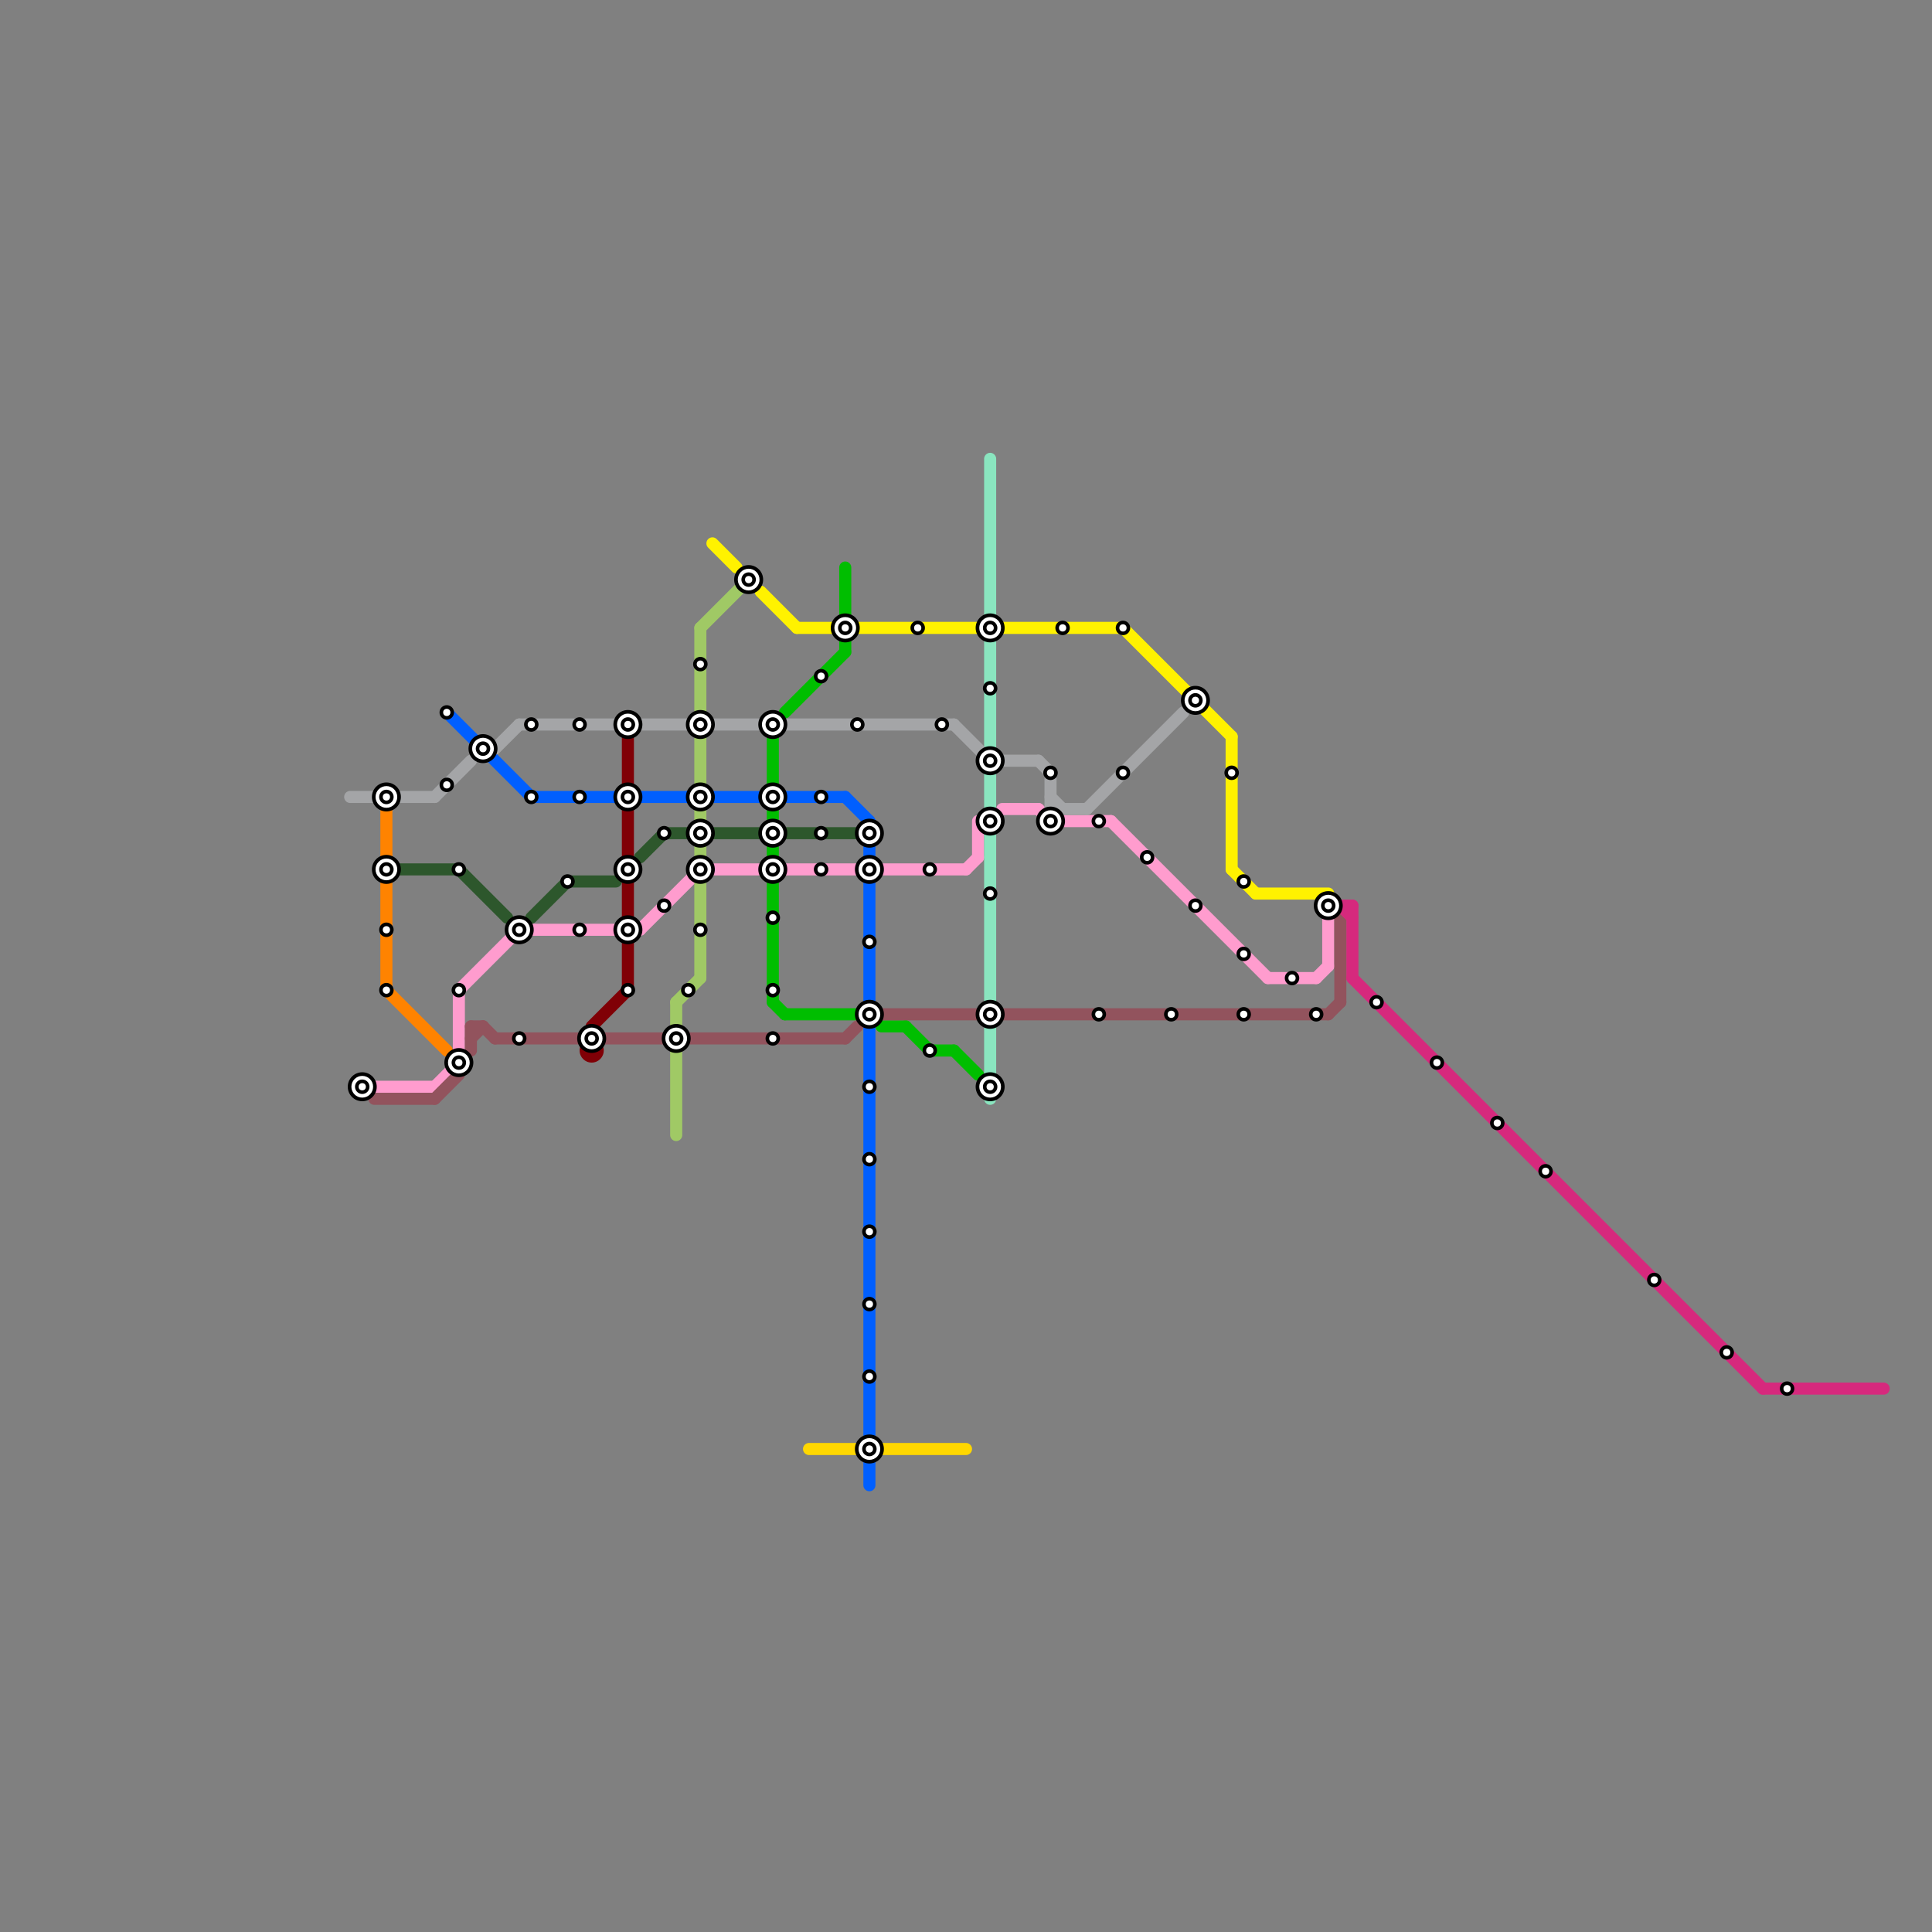 
<svg version="1.1" xmlns="http://www.w3.org/2000/svg" viewBox="0 0 160 160">
<rect x="0" y="0" width="160" height="160" fill="#808080" stroke="none"/>
<style>text { font: 1px Helvetica; font-weight: 600; white-space: pre; dominant-baseline: central; } line { stroke-width: 1; fill: none; stroke-linecap: round; stroke-linejoin: round; } .c0 { stroke: #800006 } .c1 { stroke: #ff9cce } .c2 { stroke: #005fff } .c3 { stroke: #8ae5bf } .c4 { stroke: #a0c965 } .c5 { stroke: #a4a5a7 } .c6 { stroke: #ffd700 } .c7 { stroke: #2d572c } .c8 { stroke: #ff8300 } .c9 { stroke: #00be00 } .c10 { stroke: #92535d } .c11 { stroke: #fff200 } .c12 { stroke: #d6297d }</style><defs><g id="wm-xf"><circle r="1.2" fill="#000"/><circle r="0.9" fill="#fff"/><circle r="0.6" fill="#000"/><circle r="0.3" fill="#fff"/></g><g id="wm"><circle r="0.6" fill="#000"/><circle r="0.3" fill="#fff"/></g></defs><line class="c0" x1="52" y1="78" x2="52" y2="82"/><line class="c0" x1="52" y1="73" x2="52" y2="76"/><line class="c0" x1="52" y1="61" x2="52" y2="71"/><line class="c0" x1="49" y1="85" x2="52" y2="82"/><circle cx="49" cy="87" r="1" fill="#800006" /><line class="c1" x1="53" y1="77" x2="58" y2="72"/><line class="c1" x1="81" y1="68" x2="81" y2="71"/><line class="c1" x1="36" y1="90" x2="38" y2="88"/><line class="c1" x1="58" y1="72" x2="80" y2="72"/><line class="c1" x1="43" y1="77" x2="53" y2="77"/><line class="c1" x1="105" y1="81" x2="109" y2="81"/><line class="c1" x1="38" y1="82" x2="38" y2="88"/><line class="c1" x1="86" y1="67" x2="87" y2="68"/><line class="c1" x1="30" y1="90" x2="36" y2="90"/><line class="c1" x1="80" y1="72" x2="81" y2="71"/><line class="c1" x1="92" y1="68" x2="105" y2="81"/><line class="c1" x1="110" y1="75" x2="110" y2="80"/><line class="c1" x1="38" y1="82" x2="43" y2="77"/><line class="c1" x1="109" y1="81" x2="110" y2="80"/><line class="c1" x1="83" y1="67" x2="86" y2="67"/><line class="c1" x1="87" y1="68" x2="92" y2="68"/><circle cx="52" cy="72" r="1" fill="#ff9cce" /><line class="c2" x1="72" y1="68" x2="72" y2="71"/><line class="c2" x1="37" y1="59" x2="44" y2="66"/><line class="c2" x1="72" y1="73" x2="72" y2="123"/><line class="c2" x1="44" y1="66" x2="51" y2="66"/><line class="c2" x1="53" y1="66" x2="70" y2="66"/><line class="c2" x1="70" y1="66" x2="72" y2="68"/><line class="c3" x1="82" y1="64" x2="82" y2="91"/><line class="c3" x1="82" y1="38" x2="82" y2="51"/><line class="c3" x1="82" y1="53" x2="82" y2="62"/><circle cx="64" cy="60" r="1" fill="#8ae5bf" /><line class="c4" x1="56" y1="83" x2="56" y2="94"/><line class="c4" x1="56" y1="83" x2="58" y2="81"/><line class="c4" x1="58" y1="73" x2="58" y2="81"/><line class="c4" x1="58" y1="52" x2="62" y2="48"/><line class="c4" x1="58" y1="67" x2="58" y2="71"/><line class="c4" x1="58" y1="52" x2="58" y2="65"/><line class="c5" x1="43" y1="60" x2="57" y2="60"/><line class="c5" x1="59" y1="60" x2="63" y2="60"/><line class="c5" x1="65" y1="60" x2="79" y2="60"/><line class="c5" x1="90" y1="67" x2="98" y2="59"/><line class="c5" x1="87" y1="66" x2="88" y2="67"/><line class="c5" x1="87" y1="67" x2="90" y2="67"/><line class="c5" x1="87" y1="64" x2="87" y2="67"/><line class="c5" x1="79" y1="60" x2="82" y2="63"/><line class="c5" x1="86" y1="63" x2="87" y2="64"/><line class="c5" x1="33" y1="66" x2="36" y2="66"/><line class="c5" x1="41" y1="62" x2="43" y2="60"/><line class="c5" x1="36" y1="66" x2="39" y2="63"/><line class="c5" x1="29" y1="66" x2="31" y2="66"/><line class="c5" x1="82" y1="63" x2="86" y2="63"/><line class="c6" x1="73" y1="120" x2="80" y2="120"/><line class="c6" x1="67" y1="120" x2="71" y2="120"/><line class="c7" x1="47" y1="73" x2="51" y2="73"/><line class="c7" x1="53" y1="71" x2="55" y2="69"/><line class="c7" x1="32" y1="72" x2="38" y2="72"/><line class="c7" x1="44" y1="76" x2="47" y2="73"/><line class="c7" x1="38" y1="72" x2="42" y2="76"/><line class="c7" x1="65" y1="69" x2="71" y2="69"/><line class="c7" x1="55" y1="69" x2="57" y2="69"/><line class="c7" x1="59" y1="69" x2="63" y2="69"/><line class="c8" x1="32" y1="73" x2="32" y2="82"/><line class="c8" x1="32" y1="82" x2="37" y2="87"/><line class="c8" x1="32" y1="66" x2="32" y2="71"/><line class="c9" x1="79" y1="87" x2="81" y2="89"/><line class="c9" x1="65" y1="59" x2="70" y2="54"/><line class="c9" x1="70" y1="47" x2="70" y2="51"/><line class="c9" x1="64" y1="67" x2="64" y2="71"/><line class="c9" x1="64" y1="73" x2="64" y2="83"/><line class="c9" x1="64" y1="61" x2="64" y2="65"/><line class="c9" x1="75" y1="85" x2="77" y2="87"/><line class="c9" x1="77" y1="87" x2="79" y2="87"/><line class="c9" x1="64" y1="83" x2="65" y2="84"/><line class="c9" x1="73" y1="85" x2="75" y2="85"/><line class="c9" x1="70" y1="53" x2="70" y2="54"/><line class="c9" x1="65" y1="84" x2="71" y2="84"/><line class="c10" x1="83" y1="84" x2="110" y2="84"/><line class="c10" x1="31" y1="91" x2="36" y2="91"/><line class="c10" x1="73" y1="84" x2="81" y2="84"/><line class="c10" x1="39" y1="85" x2="39" y2="87"/><line class="c10" x1="40" y1="85" x2="41" y2="86"/><line class="c10" x1="41" y1="86" x2="55" y2="86"/><line class="c10" x1="39" y1="85" x2="40" y2="85"/><line class="c10" x1="110" y1="84" x2="111" y2="83"/><line class="c10" x1="111" y1="76" x2="111" y2="83"/><line class="c10" x1="36" y1="91" x2="38" y2="89"/><line class="c10" x1="57" y1="86" x2="70" y2="86"/><line class="c10" x1="70" y1="86" x2="71" y2="85"/><line class="c10" x1="39" y1="86" x2="40" y2="85"/><line class="c11" x1="104" y1="74" x2="110" y2="74"/><line class="c11" x1="102" y1="61" x2="102" y2="72"/><line class="c11" x1="93" y1="52" x2="102" y2="61"/><line class="c11" x1="59" y1="45" x2="61" y2="47"/><line class="c11" x1="63" y1="49" x2="66" y2="52"/><line class="c11" x1="66" y1="52" x2="93" y2="52"/><line class="c11" x1="102" y1="72" x2="104" y2="74"/><line class="c12" x1="111" y1="75" x2="112" y2="76"/><line class="c12" x1="146" y1="115" x2="156" y2="115"/><line class="c12" x1="112" y1="81" x2="146" y2="115"/><line class="c12" x1="111" y1="75" x2="112" y2="75"/><line class="c12" x1="112" y1="75" x2="112" y2="81"/>

<use x="30" y="90" href="#wm-xf"/><use x="32" y="66" href="#wm-xf"/><use x="32" y="72" href="#wm-xf"/><use x="32" y="77" href="#wm"/><use x="32" y="82" href="#wm"/><use x="37" y="59" href="#wm"/><use x="37" y="65" href="#wm"/><use x="38" y="72" href="#wm"/><use x="38" y="82" href="#wm"/><use x="38" y="88" href="#wm-xf"/><use x="40" y="62" href="#wm-xf"/><use x="43" y="77" href="#wm-xf"/><use x="43" y="86" href="#wm"/><use x="44" y="60" href="#wm"/><use x="44" y="66" href="#wm"/><use x="47" y="73" href="#wm"/><use x="48" y="60" href="#wm"/><use x="48" y="66" href="#wm"/><use x="48" y="77" href="#wm"/><use x="49" y="86" href="#wm-xf"/><use x="52" y="60" href="#wm-xf"/><use x="52" y="66" href="#wm-xf"/><use x="52" y="72" href="#wm-xf"/><use x="52" y="77" href="#wm-xf"/><use x="52" y="82" href="#wm"/><use x="55" y="69" href="#wm"/><use x="55" y="75" href="#wm"/><use x="56" y="86" href="#wm-xf"/><use x="57" y="82" href="#wm"/><use x="58" y="55" href="#wm"/><use x="58" y="60" href="#wm-xf"/><use x="58" y="66" href="#wm-xf"/><use x="58" y="69" href="#wm-xf"/><use x="58" y="72" href="#wm-xf"/><use x="58" y="77" href="#wm"/><use x="62" y="48" href="#wm-xf"/><use x="64" y="60" href="#wm-xf"/><use x="64" y="66" href="#wm-xf"/><use x="64" y="69" href="#wm-xf"/><use x="64" y="72" href="#wm-xf"/><use x="64" y="76" href="#wm"/><use x="64" y="82" href="#wm"/><use x="64" y="86" href="#wm"/><use x="68" y="56" href="#wm"/><use x="68" y="66" href="#wm"/><use x="68" y="69" href="#wm"/><use x="68" y="72" href="#wm"/><use x="70" y="52" href="#wm-xf"/><use x="71" y="60" href="#wm"/><use x="72" y="69" href="#wm-xf"/><use x="72" y="72" href="#wm-xf"/><use x="72" y="78" href="#wm"/><use x="72" y="84" href="#wm-xf"/><use x="72" y="90" href="#wm"/><use x="72" y="96" href="#wm"/><use x="72" y="102" href="#wm"/><use x="72" y="108" href="#wm"/><use x="72" y="114" href="#wm"/><use x="72" y="120" href="#wm-xf"/><use x="76" y="52" href="#wm"/><use x="77" y="72" href="#wm"/><use x="77" y="87" href="#wm"/><use x="78" y="60" href="#wm"/><use x="82" y="52" href="#wm-xf"/><use x="82" y="57" href="#wm"/><use x="82" y="63" href="#wm-xf"/><use x="82" y="68" href="#wm-xf"/><use x="82" y="74" href="#wm"/><use x="82" y="84" href="#wm-xf"/><use x="82" y="90" href="#wm-xf"/><use x="87" y="64" href="#wm"/><use x="87" y="68" href="#wm-xf"/><use x="88" y="52" href="#wm"/><use x="91" y="68" href="#wm"/><use x="91" y="84" href="#wm"/><use x="93" y="52" href="#wm"/><use x="93" y="64" href="#wm"/><use x="95" y="71" href="#wm"/><use x="97" y="84" href="#wm"/><use x="99" y="58" href="#wm-xf"/><use x="99" y="75" href="#wm"/><use x="102" y="64" href="#wm"/><use x="103" y="73" href="#wm"/><use x="103" y="79" href="#wm"/><use x="103" y="84" href="#wm"/><use x="107" y="81" href="#wm"/><use x="109" y="84" href="#wm"/><use x="110" y="75" href="#wm-xf"/><use x="114" y="83" href="#wm"/><use x="119" y="88" href="#wm"/><use x="124" y="93" href="#wm"/><use x="128" y="97" href="#wm"/><use x="137" y="106" href="#wm"/><use x="143" y="112" href="#wm"/><use x="148" y="115" href="#wm"/>
</svg>

